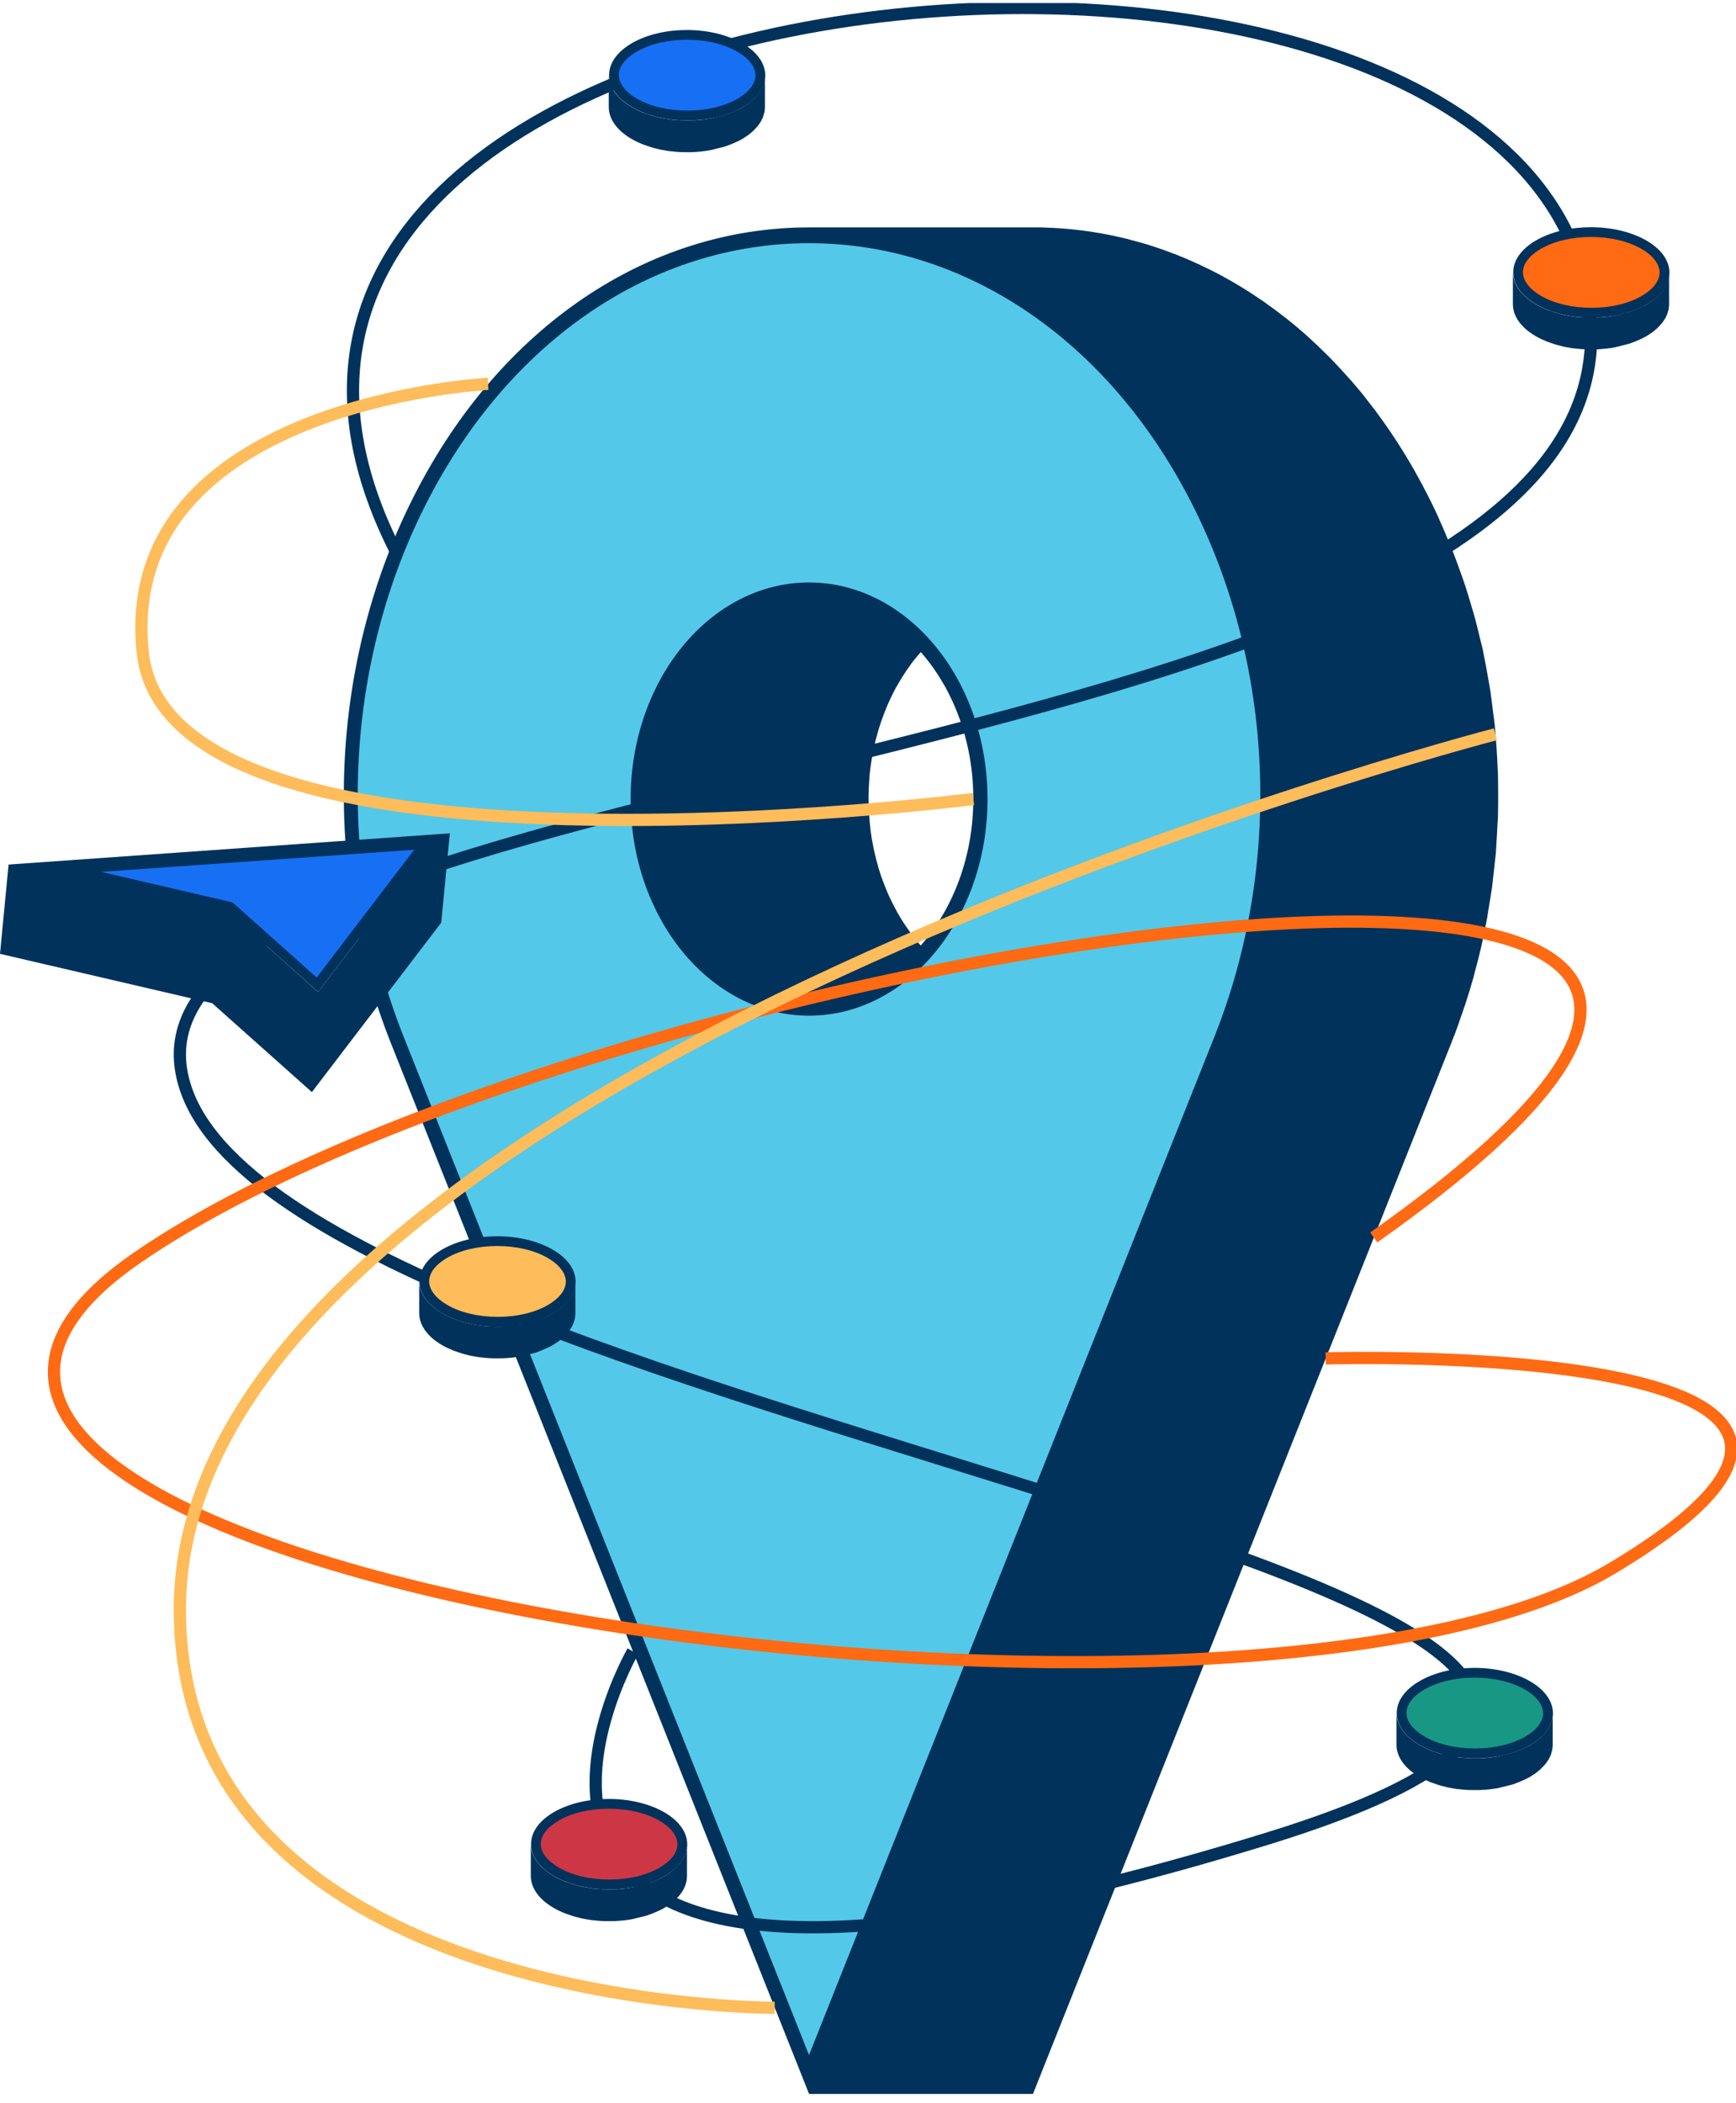 <svg xmlns="http://www.w3.org/2000/svg" width="142" height="172" viewBox="0 0 142 172" fill="none"><g clip-path="url(#clip0_422_15383)"><path d="M65.945 82.558C66.016 82.558 66.096 82.558 66.168 82.558H84.474C84.913 82.558 85.352 82.526 85.782 82.478C85.918 82.462 86.046 82.438 86.173 82.422C86.477 82.374 86.78 82.318 87.083 82.254C87.219 82.222 87.362 82.191 87.498 82.151C87.817 82.063 88.136 81.967 88.448 81.855C88.543 81.823 88.639 81.791 88.727 81.76C89.126 81.608 89.517 81.432 89.9 81.233C89.988 81.185 90.084 81.129 90.171 81.081C90.466 80.921 90.754 80.754 91.033 80.578C91.153 80.499 91.272 80.419 91.392 80.339C91.647 80.163 91.903 79.972 92.15 79.78C92.254 79.701 92.358 79.621 92.461 79.533C92.509 79.493 92.557 79.461 92.605 79.421C92.741 79.309 92.86 79.174 92.988 79.054C93.188 78.87 93.395 78.679 93.587 78.479C93.626 78.431 93.682 78.4 93.722 78.352C93.922 78.144 94.105 77.921 94.289 77.705C94.353 77.625 94.424 77.562 94.488 77.482C94.504 77.466 94.52 77.45 94.528 77.434C94.752 77.154 94.975 76.867 95.183 76.572C95.222 76.516 95.262 76.452 95.302 76.396C95.358 76.317 95.406 76.237 95.462 76.149C95.55 76.013 95.637 75.886 95.725 75.75C95.877 75.51 96.02 75.263 96.156 75.016C96.164 75 96.18 74.984 96.188 74.968L96.196 74.952C96.34 74.688 96.483 74.417 96.611 74.146C96.683 73.994 96.755 73.835 96.826 73.675C96.858 73.611 96.882 73.547 96.914 73.483C96.938 73.435 96.962 73.388 96.978 73.34C97.09 73.076 97.201 72.813 97.305 72.541C97.353 72.422 97.393 72.294 97.433 72.174C97.457 72.103 97.481 72.039 97.505 71.967C97.529 71.887 97.561 71.807 97.585 71.728C97.672 71.456 97.76 71.177 97.84 70.897C97.864 70.794 97.888 70.698 97.92 70.594C97.936 70.514 97.96 70.442 97.975 70.363C97.999 70.251 98.031 70.147 98.063 70.035C98.135 69.74 98.191 69.437 98.247 69.134C98.263 69.062 98.271 68.998 98.279 68.926C98.295 68.846 98.303 68.766 98.319 68.687C98.343 68.519 98.374 68.359 98.398 68.192C98.446 67.849 98.486 67.506 98.51 67.162C98.51 67.162 98.51 67.146 98.51 67.138C98.51 67.115 98.51 67.091 98.51 67.067C98.534 66.723 98.558 66.38 98.574 66.029C98.574 65.806 98.582 65.59 98.582 65.367C98.582 65.143 98.582 64.944 98.574 64.736C98.574 64.513 98.542 64.289 98.526 64.066C98.51 63.85 98.502 63.627 98.486 63.411C98.486 63.34 98.486 63.26 98.47 63.18C98.43 62.765 98.367 62.35 98.303 61.943C98.295 61.871 98.279 61.807 98.263 61.735C98.215 61.448 98.159 61.161 98.103 60.881C98.071 60.73 98.031 60.578 97.991 60.426C97.968 60.323 97.944 60.219 97.912 60.115C97.792 59.644 97.648 59.189 97.497 58.734C97.473 58.663 97.441 58.583 97.417 58.511C97.273 58.104 97.114 57.713 96.946 57.322C96.914 57.242 96.882 57.162 96.842 57.082C96.818 57.035 96.802 56.987 96.787 56.947C96.611 56.556 96.411 56.181 96.212 55.813C96.164 55.726 96.108 55.638 96.06 55.55C95.941 55.351 95.829 55.143 95.709 54.944C95.653 54.848 95.582 54.76 95.518 54.672C95.398 54.481 95.27 54.297 95.135 54.114C95.055 53.994 94.975 53.866 94.887 53.754C94.799 53.635 94.696 53.523 94.6 53.403C94.504 53.283 94.416 53.172 94.321 53.052C94.265 52.98 94.209 52.908 94.145 52.837C93.922 52.573 93.69 52.326 93.443 52.086C93.443 52.086 93.435 52.086 93.435 52.078C93.219 51.863 92.996 51.655 92.773 51.448C92.669 51.36 92.565 51.272 92.461 51.184C92.398 51.137 92.342 51.081 92.278 51.033C92.222 50.985 92.174 50.937 92.118 50.897C91.903 50.73 91.687 50.57 91.464 50.41C91.4 50.37 91.336 50.331 91.272 50.283C91.217 50.243 91.153 50.203 91.097 50.163C91.001 50.099 90.905 50.035 90.81 49.971C90.594 49.836 90.371 49.708 90.147 49.588C90.107 49.564 90.059 49.548 90.02 49.525C89.972 49.501 89.924 49.477 89.868 49.453C89.732 49.389 89.605 49.317 89.469 49.253C89.246 49.149 89.014 49.046 88.783 48.958C88.759 48.95 88.735 48.942 88.703 48.934C88.663 48.918 88.623 48.91 88.583 48.894C88.408 48.83 88.24 48.766 88.065 48.71C87.817 48.631 87.57 48.559 87.314 48.495C87.051 48.431 86.788 48.375 86.525 48.327C86.373 48.303 86.213 48.279 86.062 48.264C85.99 48.255 85.91 48.239 85.838 48.231C85.782 48.231 85.734 48.216 85.679 48.208C85.359 48.176 85.04 48.152 84.713 48.152C84.641 48.152 84.561 48.152 84.482 48.152H66.176C65.841 48.152 65.506 48.168 65.171 48.2C65.075 48.208 64.979 48.224 64.883 48.231C64.883 48.231 64.867 48.231 64.859 48.231C64.796 48.231 64.732 48.239 64.668 48.255C64.484 48.279 64.309 48.311 64.133 48.343C64.046 48.359 63.958 48.375 63.87 48.391C63.734 48.423 63.591 48.455 63.455 48.487C63.383 48.503 63.303 48.527 63.231 48.543C63.128 48.567 63.024 48.591 62.912 48.623C62.864 48.639 62.825 48.654 62.777 48.67C62.529 48.742 62.29 48.822 62.05 48.918C62.011 48.934 61.971 48.95 61.923 48.966C61.843 48.998 61.771 49.03 61.691 49.062C61.452 49.157 61.221 49.261 60.989 49.373C60.917 49.405 60.846 49.437 60.774 49.477C60.75 49.492 60.718 49.501 60.694 49.517C60.455 49.644 60.215 49.772 59.984 49.916C59.984 49.916 59.944 49.94 59.928 49.955C59.824 50.019 59.728 50.083 59.633 50.147C59.537 50.211 59.441 50.275 59.345 50.339C59.242 50.41 59.138 50.474 59.034 50.554C58.914 50.642 58.803 50.73 58.683 50.825C58.555 50.921 58.428 51.009 58.308 51.113C58.268 51.153 58.22 51.193 58.18 51.224C58.141 51.256 58.1 51.28 58.069 51.312C58.013 51.36 57.973 51.408 57.917 51.456C57.718 51.631 57.526 51.807 57.343 51.991C57.255 52.07 57.175 52.158 57.095 52.246C57.055 52.294 56.999 52.326 56.959 52.374C56.935 52.398 56.912 52.429 56.88 52.461C56.704 52.653 56.536 52.852 56.369 53.052C56.313 53.116 56.249 53.18 56.193 53.252C56.177 53.267 56.161 53.283 56.154 53.3C56.145 53.315 56.13 53.331 56.122 53.339C56.01 53.475 55.906 53.619 55.802 53.762C55.699 53.898 55.595 54.026 55.499 54.161C55.491 54.177 55.475 54.193 55.467 54.209C55.435 54.257 55.403 54.313 55.364 54.361C55.316 54.433 55.268 54.505 55.22 54.584C55.132 54.72 55.044 54.848 54.956 54.983C54.933 55.023 54.917 55.055 54.893 55.095C54.829 55.199 54.773 55.303 54.709 55.398C54.645 55.502 54.581 55.606 54.526 55.718C54.518 55.734 54.502 55.75 54.494 55.766C54.494 55.766 54.494 55.782 54.486 55.782C54.446 55.853 54.414 55.925 54.374 55.997C54.318 56.101 54.262 56.212 54.206 56.316C54.158 56.404 54.111 56.492 54.071 56.58C54.007 56.707 53.951 56.843 53.887 56.979C53.855 57.042 53.823 57.098 53.8 57.162C53.783 57.194 53.776 57.226 53.76 57.25C53.744 57.29 53.72 57.33 53.704 57.378C53.592 57.641 53.48 57.904 53.377 58.176C53.377 58.184 53.377 58.192 53.368 58.208C53.353 58.248 53.345 58.288 53.329 58.328C53.305 58.399 53.273 58.479 53.249 58.551C53.225 58.623 53.201 58.687 53.177 58.758C53.153 58.838 53.121 58.918 53.097 58.99C53.073 59.062 53.057 59.133 53.033 59.197C53.002 59.301 52.97 59.397 52.946 59.501C52.914 59.604 52.882 59.716 52.85 59.82C52.826 59.924 52.802 60.027 52.77 60.123C52.754 60.195 52.73 60.259 52.714 60.331C52.698 60.403 52.674 60.482 52.658 60.554C52.65 60.594 52.634 60.642 52.626 60.682C52.555 60.977 52.499 61.28 52.443 61.584C52.443 61.592 52.443 61.608 52.443 61.624C52.435 61.679 52.427 61.735 52.419 61.791C52.403 61.871 52.395 61.951 52.379 62.031C52.355 62.198 52.323 62.358 52.299 62.525C52.291 62.589 52.283 62.653 52.275 62.709C52.259 62.845 52.243 62.988 52.227 63.124C52.212 63.268 52.196 63.411 52.18 63.555C52.18 63.555 52.18 63.571 52.18 63.579C52.18 63.603 52.18 63.627 52.18 63.659C52.18 63.723 52.18 63.786 52.172 63.85C52.156 64.018 52.148 64.194 52.14 64.361C52.14 64.473 52.124 64.576 52.124 64.688C52.124 64.912 52.116 65.127 52.116 65.351C52.116 65.558 52.116 65.774 52.124 65.981C52.124 66.117 52.148 66.252 52.148 66.388C52.156 66.588 52.164 66.787 52.18 66.987C52.188 67.091 52.196 67.194 52.212 67.306C52.212 67.378 52.212 67.458 52.227 67.529C52.243 67.689 52.267 67.849 52.291 68.008C52.307 68.16 52.331 68.312 52.347 68.463C52.363 68.567 52.379 68.671 52.395 68.766C52.403 68.838 52.419 68.902 52.435 68.974C52.467 69.134 52.499 69.301 52.531 69.461C52.547 69.557 52.563 69.66 52.587 69.756C52.587 69.78 52.594 69.804 52.602 69.828C52.634 69.98 52.674 70.131 52.714 70.283C52.738 70.387 52.762 70.49 52.794 70.602C52.826 70.73 52.858 70.858 52.898 70.985C52.93 71.089 52.962 71.193 52.993 71.296C53.065 71.528 53.129 71.751 53.209 71.975C53.233 72.047 53.265 72.118 53.289 72.198C53.329 72.318 53.377 72.438 53.416 72.558C53.52 72.837 53.64 73.116 53.76 73.388C53.791 73.459 53.815 73.523 53.847 73.595C53.863 73.627 53.879 73.667 53.895 73.699C53.903 73.723 53.911 73.747 53.927 73.763C54.095 74.122 54.27 74.473 54.462 74.824C54.478 74.856 54.494 74.888 54.51 74.92C54.557 75.008 54.605 75.079 54.653 75.167C54.773 75.375 54.885 75.574 55.004 75.774C55.028 75.806 55.052 75.838 55.068 75.87C55.092 75.909 55.116 75.949 55.14 75.989C55.188 76.061 55.236 76.133 55.284 76.197C55.332 76.269 55.379 76.332 55.427 76.404C55.539 76.564 55.643 76.724 55.763 76.875C55.786 76.899 55.802 76.931 55.818 76.963C55.858 77.011 55.898 77.059 55.938 77.115C56.034 77.242 56.13 77.37 56.225 77.49C56.257 77.53 56.289 77.562 56.321 77.602C56.361 77.641 56.393 77.689 56.433 77.729C56.473 77.777 56.513 77.833 56.553 77.881C56.576 77.913 56.608 77.937 56.632 77.969C56.784 78.144 56.944 78.312 57.103 78.479C57.151 78.527 57.199 78.583 57.247 78.639C57.255 78.647 57.271 78.655 57.279 78.671C57.454 78.847 57.63 79.006 57.805 79.174C57.845 79.206 57.877 79.246 57.917 79.278C57.917 79.278 57.917 79.278 57.925 79.278C58.021 79.365 58.124 79.445 58.228 79.533C58.284 79.581 58.348 79.637 58.404 79.684C58.46 79.732 58.516 79.78 58.571 79.82C58.627 79.86 58.683 79.9 58.731 79.94C58.891 80.06 59.05 80.187 59.218 80.299C59.218 80.299 59.226 80.299 59.234 80.307C59.289 80.347 59.353 80.379 59.409 80.419C59.465 80.459 59.521 80.491 59.585 80.531C59.681 80.594 59.784 80.666 59.88 80.722C59.888 80.722 59.904 80.738 59.912 80.746C59.992 80.794 60.072 80.834 60.151 80.882C60.279 80.954 60.407 81.033 60.534 81.105C60.558 81.113 60.582 81.129 60.598 81.137C60.63 81.153 60.662 81.169 60.694 81.185C60.718 81.201 60.742 81.209 60.774 81.225C60.806 81.241 60.846 81.257 60.886 81.281C60.997 81.337 61.101 81.392 61.213 81.448C61.245 81.464 61.276 81.48 61.316 81.488C61.42 81.536 61.516 81.576 61.62 81.616C61.715 81.656 61.811 81.704 61.907 81.736C61.931 81.744 61.955 81.752 61.979 81.76C62.011 81.767 62.035 81.784 62.066 81.791C62.162 81.831 62.266 81.863 62.37 81.895C62.45 81.927 62.537 81.959 62.617 81.983C62.673 81.999 62.729 82.015 62.785 82.031C62.904 82.071 63.024 82.103 63.144 82.135C63.216 82.151 63.287 82.175 63.359 82.198C63.423 82.215 63.479 82.222 63.543 82.238C63.67 82.27 63.806 82.294 63.934 82.318C64.006 82.334 64.077 82.35 64.149 82.366C64.213 82.374 64.269 82.382 64.333 82.39C64.445 82.406 64.564 82.43 64.676 82.438C64.732 82.438 64.78 82.454 64.835 82.454C64.891 82.454 64.947 82.47 64.995 82.478C65.043 82.478 65.099 82.478 65.147 82.486C65.338 82.502 65.53 82.51 65.721 82.518C65.801 82.518 65.881 82.534 65.961 82.534L65.945 82.558ZM75.329 77.338C75.249 77.25 75.169 77.171 75.097 77.083C75.01 76.971 74.914 76.859 74.826 76.748C74.651 76.532 74.483 76.301 74.323 76.069C74.196 75.894 74.076 75.718 73.956 75.534C73.781 75.263 73.605 74.984 73.446 74.696C73.398 74.609 73.342 74.529 73.302 74.441C73.087 74.05 72.887 73.643 72.695 73.228C72.664 73.156 72.632 73.076 72.6 73.004C72.44 72.637 72.289 72.254 72.153 71.871C72.129 71.799 72.097 71.728 72.073 71.656C71.93 71.225 71.794 70.786 71.682 70.339C71.658 70.243 71.634 70.139 71.61 70.035C71.507 69.629 71.419 69.213 71.347 68.79C71.339 68.727 71.323 68.663 71.307 68.591C71.235 68.136 71.179 67.665 71.132 67.194C71.116 66.987 71.1 66.779 71.092 66.572C71.068 66.165 71.044 65.75 71.044 65.335C71.044 64.784 71.068 64.249 71.108 63.715C71.108 63.691 71.108 63.667 71.108 63.643C71.147 63.14 71.211 62.653 71.291 62.166C71.307 62.087 71.315 62.015 71.331 61.935C71.411 61.472 71.507 61.017 71.618 60.562C71.634 60.49 71.658 60.419 71.674 60.347C71.794 59.9 71.921 59.461 72.065 59.038C72.089 58.974 72.113 58.902 72.137 58.838C72.289 58.407 72.456 57.992 72.632 57.577C72.656 57.521 72.688 57.458 72.712 57.402C72.903 56.979 73.103 56.564 73.326 56.165C73.334 56.149 73.342 56.133 73.358 56.117C73.565 55.742 73.789 55.383 74.02 55.031C74.068 54.952 74.124 54.88 74.172 54.8C74.419 54.441 74.674 54.09 74.946 53.762C75.01 53.691 75.073 53.619 75.129 53.547C75.193 53.475 75.257 53.403 75.321 53.331C77.954 56.332 79.614 60.594 79.614 65.327C79.614 70.059 77.954 74.321 75.321 77.322L75.329 77.338Z" fill="#00325C"></path><path d="M122.545 65.327C122.545 64.688 122.545 64.042 122.529 63.403C122.529 63.228 122.513 63.044 122.505 62.869C122.497 62.629 122.481 62.39 122.473 62.15C122.441 61.448 122.386 60.754 122.33 60.059C122.314 59.876 122.306 59.7 122.282 59.517C122.282 59.445 122.274 59.373 122.266 59.301C122.234 58.966 122.178 58.639 122.138 58.312C122.066 57.713 121.995 57.114 121.907 56.516C121.843 56.101 121.763 55.686 121.691 55.271C121.588 54.704 121.492 54.138 121.372 53.571C121.348 53.451 121.332 53.339 121.308 53.22C121.237 52.885 121.141 52.549 121.061 52.214C120.941 51.727 120.83 51.24 120.702 50.754C120.582 50.299 120.447 49.852 120.311 49.405C120.167 48.926 120.032 48.447 119.872 47.968C119.728 47.521 119.569 47.082 119.409 46.643C119.242 46.172 119.074 45.702 118.89 45.239C118.723 44.8 118.539 44.369 118.356 43.938C118.164 43.475 117.973 43.02 117.765 42.565C117.701 42.421 117.646 42.278 117.582 42.142C117.31 41.551 117.023 40.969 116.728 40.394C116.441 39.836 116.145 39.285 115.842 38.742C115.762 38.606 115.683 38.463 115.611 38.327C115.324 37.832 115.036 37.338 114.733 36.859C114.709 36.827 114.693 36.795 114.677 36.763C114.677 36.755 114.669 36.747 114.661 36.739C114.35 36.244 114.031 35.765 113.712 35.286C113.624 35.159 113.536 35.031 113.448 34.903C113.185 34.528 112.922 34.153 112.65 33.794C112.594 33.722 112.547 33.642 112.491 33.571C112.459 33.531 112.435 33.499 112.403 33.459C112.164 33.148 111.924 32.836 111.685 32.533C111.621 32.453 111.557 32.373 111.501 32.294C111.19 31.91 110.879 31.543 110.56 31.176C110.544 31.16 110.536 31.144 110.52 31.128C110.496 31.104 110.472 31.081 110.448 31.056C109.889 30.418 109.315 29.796 108.724 29.197C108.708 29.181 108.692 29.165 108.684 29.149C108.652 29.117 108.613 29.085 108.581 29.053C108.038 28.511 107.479 27.984 106.921 27.473C106.921 27.473 106.913 27.465 106.905 27.457C106.889 27.441 106.865 27.425 106.849 27.409C106.33 26.946 105.804 26.507 105.269 26.084C105.229 26.052 105.189 26.021 105.149 25.989C105.133 25.973 105.109 25.965 105.093 25.949C104.591 25.55 104.08 25.175 103.561 24.808C103.505 24.767 103.458 24.728 103.402 24.688C103.354 24.656 103.306 24.624 103.258 24.592C102.755 24.249 102.253 23.914 101.734 23.594C101.702 23.578 101.678 23.554 101.646 23.538C101.59 23.507 101.526 23.475 101.471 23.435C100.984 23.139 100.497 22.86 100.002 22.589C99.962 22.565 99.922 22.541 99.875 22.517C99.859 22.509 99.843 22.501 99.827 22.493C99.3 22.214 98.773 21.95 98.239 21.703C98.183 21.679 98.127 21.647 98.063 21.615C98.007 21.591 97.951 21.567 97.896 21.543C97.361 21.296 96.818 21.064 96.276 20.849C96.252 20.841 96.228 20.825 96.204 20.817C96.148 20.793 96.092 20.777 96.044 20.761C95.51 20.554 94.967 20.362 94.416 20.178C94.369 20.163 94.321 20.147 94.273 20.131C94.257 20.131 94.233 20.123 94.217 20.115C93.626 19.923 93.028 19.756 92.43 19.604C92.366 19.588 92.31 19.564 92.246 19.548C92.198 19.54 92.15 19.532 92.102 19.516C91.48 19.364 90.858 19.229 90.227 19.117C90.179 19.109 90.131 19.093 90.084 19.085C90.028 19.077 89.972 19.069 89.916 19.061C89.23 18.941 88.543 18.846 87.857 18.774C87.817 18.774 87.777 18.758 87.73 18.758C87.61 18.742 87.49 18.742 87.37 18.726C87.139 18.702 86.907 18.686 86.676 18.67C86.485 18.654 86.293 18.646 86.102 18.638C85.87 18.63 85.639 18.614 85.407 18.606C85.312 18.606 85.216 18.598 85.128 18.598C84.913 18.598 84.705 18.598 84.49 18.598H66.184C52.993 18.598 40.936 26.747 33.946 40.402C26.948 54.058 26.213 70.858 31.983 85.335L66.184 171.258H84.49L118.699 85.335C118.819 85.032 118.938 84.721 119.058 84.417C119.218 84.002 119.353 83.579 119.497 83.164C119.585 82.909 119.68 82.661 119.76 82.406C119.784 82.326 119.816 82.246 119.848 82.167C120.095 81.408 120.327 80.642 120.542 79.876C120.542 79.86 120.542 79.852 120.55 79.836C120.574 79.74 120.598 79.645 120.622 79.549C120.806 78.878 120.981 78.2 121.141 77.522C121.165 77.426 121.181 77.322 121.205 77.226C121.276 76.915 121.332 76.604 121.396 76.293C121.476 75.894 121.572 75.487 121.643 75.088C121.675 74.912 121.699 74.736 121.723 74.569C121.787 74.194 121.843 73.819 121.907 73.443C121.955 73.14 122.011 72.837 122.05 72.534C122.082 72.31 122.098 72.087 122.122 71.863C122.178 71.432 122.218 71.009 122.266 70.578C122.29 70.323 122.33 70.067 122.354 69.812C122.378 69.581 122.378 69.349 122.394 69.11C122.433 68.599 122.457 68.08 122.481 67.569C122.489 67.322 122.521 67.067 122.529 66.819C122.537 66.452 122.545 66.085 122.545 65.718C122.545 65.598 122.545 65.47 122.545 65.351V65.327ZM49.977 82.55C49.889 82.302 49.818 82.055 49.738 81.808C49.546 81.209 49.355 80.61 49.187 80.004C49.115 79.748 49.035 79.493 48.972 79.23C48.772 78.495 48.589 77.761 48.421 77.019C48.397 76.915 48.373 76.819 48.349 76.716C48.293 76.46 48.254 76.197 48.198 75.933C48.054 75.223 47.91 74.505 47.791 73.787C47.735 73.419 47.687 73.052 47.639 72.685C47.551 72.079 47.464 71.464 47.4 70.85C47.312 70.035 47.24 69.213 47.192 68.399C47.184 68.24 47.176 68.08 47.168 67.913C47.128 67.17 47.104 66.436 47.096 65.694C47.096 65.542 47.096 65.399 47.096 65.247C47.096 64.465 47.112 63.691 47.136 62.908C47.152 62.382 47.192 61.855 47.232 61.32C47.264 60.881 47.288 60.434 47.328 59.995C47.368 59.596 47.416 59.205 47.464 58.806C47.519 58.28 47.583 57.753 47.655 57.234C47.703 56.883 47.767 56.524 47.823 56.173C47.91 55.63 48.006 55.087 48.11 54.553C48.174 54.217 48.245 53.874 48.317 53.539C48.437 52.996 48.557 52.453 48.692 51.911C48.772 51.592 48.852 51.28 48.932 50.961C49.091 50.378 49.259 49.796 49.434 49.221C49.514 48.966 49.586 48.702 49.666 48.447C49.929 47.617 50.217 46.795 50.52 45.989C50.544 45.925 50.568 45.869 50.592 45.813C50.879 45.063 51.182 44.321 51.509 43.579C51.629 43.307 51.757 43.044 51.876 42.773C52.18 42.11 52.483 41.448 52.818 40.801C53.033 40.378 53.257 39.955 53.488 39.54C53.496 39.516 53.512 39.5 53.52 39.484C53.895 38.806 54.286 38.144 54.685 37.497C54.725 37.433 54.765 37.361 54.805 37.298C55.228 36.619 55.667 35.957 56.122 35.31C56.169 35.239 56.217 35.167 56.273 35.095C56.8 34.353 57.334 33.634 57.893 32.948C57.917 32.916 57.949 32.884 57.973 32.844C58.284 32.461 58.603 32.086 58.922 31.711C59.01 31.615 59.098 31.519 59.186 31.424C59.425 31.152 59.665 30.889 59.912 30.626C60.008 30.522 60.111 30.418 60.207 30.314C60.59 29.915 60.973 29.524 61.364 29.149C61.404 29.109 61.444 29.069 61.484 29.029C61.907 28.622 62.338 28.239 62.769 27.856C62.888 27.752 63 27.657 63.12 27.553C63.359 27.345 63.599 27.146 63.846 26.954C63.974 26.851 64.093 26.747 64.221 26.651C64.516 26.42 64.811 26.196 65.107 25.973C65.179 25.917 65.258 25.861 65.33 25.805C65.705 25.534 66.08 25.27 66.463 25.007C66.567 24.935 66.671 24.871 66.775 24.808C67.054 24.624 67.341 24.44 67.628 24.265C67.764 24.177 67.908 24.097 68.043 24.017C68.307 23.866 68.562 23.706 68.825 23.562C68.969 23.483 69.113 23.403 69.256 23.323C69.536 23.171 69.815 23.028 70.102 22.884C70.23 22.82 70.35 22.756 70.477 22.692C70.884 22.493 71.291 22.301 71.706 22.118C71.738 22.102 71.77 22.094 71.802 22.078C72.185 21.91 72.568 21.751 72.951 21.599C73.087 21.543 73.222 21.495 73.358 21.448C73.645 21.336 73.932 21.232 74.22 21.136C74.371 21.08 74.531 21.032 74.683 20.985C74.898 20.913 75.121 20.849 75.345 20.777C75.417 20.801 75.496 20.817 75.568 20.841C75.824 20.921 76.079 21.009 76.334 21.096C76.685 21.216 77.037 21.336 77.388 21.471C77.651 21.575 77.914 21.679 78.178 21.783C78.505 21.918 78.832 22.054 79.159 22.206C79.422 22.325 79.686 22.445 79.941 22.573C80.3 22.748 80.659 22.924 81.01 23.108C81.162 23.187 81.322 23.267 81.473 23.355C81.944 23.61 82.415 23.882 82.878 24.161C82.958 24.209 83.045 24.257 83.125 24.313C83.612 24.616 84.099 24.935 84.577 25.262C84.721 25.366 84.873 25.47 85.016 25.574C85.423 25.861 85.83 26.164 86.221 26.468C86.341 26.555 86.453 26.643 86.572 26.739C86.572 26.739 86.588 26.747 86.588 26.755C87.099 27.162 87.602 27.585 88.097 28.016C88.2 28.104 88.296 28.199 88.4 28.295C88.855 28.71 89.309 29.133 89.748 29.572C89.844 29.668 89.948 29.764 90.044 29.859C90.578 30.402 91.105 30.969 91.616 31.551C91.775 31.727 91.927 31.91 92.078 32.086C92.238 32.27 92.39 32.453 92.541 32.645C92.725 32.868 92.9 33.092 93.084 33.323C93.236 33.515 93.387 33.706 93.531 33.898C93.682 34.089 93.826 34.289 93.97 34.488C94.185 34.784 94.393 35.071 94.608 35.374C94.744 35.574 94.887 35.773 95.023 35.981C95.222 36.284 95.422 36.587 95.621 36.899C95.749 37.098 95.877 37.306 96.004 37.505C96.228 37.872 96.451 38.239 96.667 38.614C96.739 38.742 96.818 38.862 96.89 38.99C96.93 39.061 96.97 39.133 97.01 39.205C97.305 39.732 97.592 40.267 97.872 40.809C97.872 40.809 97.872 40.809 97.872 40.817C98.231 41.52 98.566 42.23 98.885 42.948C99.085 43.395 99.276 43.85 99.468 44.297C99.643 44.72 99.827 45.143 99.994 45.574C100.17 46.029 100.337 46.492 100.497 46.955C100.641 47.346 100.776 47.737 100.904 48.136C100.944 48.248 100.976 48.359 101.016 48.471C101.143 48.87 101.263 49.269 101.383 49.668C101.487 50.027 101.598 50.386 101.694 50.746C101.734 50.881 101.766 51.025 101.806 51.161C101.917 51.584 102.013 52.007 102.117 52.422C102.213 52.829 102.308 53.228 102.396 53.635C102.404 53.683 102.42 53.73 102.428 53.778C102.54 54.321 102.644 54.872 102.739 55.422C102.811 55.829 102.891 56.228 102.955 56.636C103.043 57.226 103.114 57.817 103.186 58.407C103.226 58.751 103.274 59.086 103.314 59.429C103.346 59.748 103.37 60.067 103.394 60.387C103.442 60.953 103.482 61.52 103.513 62.094C103.529 62.43 103.545 62.773 103.553 63.108C103.569 63.675 103.585 64.233 103.585 64.8C103.585 65.127 103.585 65.454 103.585 65.782C103.577 66.348 103.553 66.915 103.529 67.482C103.505 67.984 103.474 68.495 103.442 68.998C103.41 69.477 103.362 69.956 103.314 70.435C103.274 70.858 103.226 71.281 103.17 71.704C103.106 72.222 103.035 72.741 102.955 73.26C102.907 73.571 102.859 73.89 102.803 74.202C102.779 74.329 102.755 74.465 102.731 74.593C102.644 75.088 102.548 75.574 102.444 76.069C102.412 76.229 102.38 76.396 102.34 76.556C102.285 76.811 102.229 77.067 102.165 77.322C102.013 77.969 101.862 78.615 101.686 79.261C101.662 79.365 101.638 79.461 101.606 79.565C101.096 81.392 100.497 83.196 99.787 84.968L75.321 146.413L50.855 84.968C50.536 84.162 50.24 83.348 49.961 82.534L49.977 82.55Z" fill="#00325C"></path><path d="M97.864 40.817C104.742 54.233 105.469 70.746 99.795 84.984L66.176 169.422L32.557 84.984C26.884 70.746 27.61 54.233 34.489 40.817C41.367 27.401 53.217 19.388 66.176 19.388C79.135 19.388 90.993 27.401 97.864 40.817ZM66.176 82.566C73.956 82.566 80.276 74.84 80.276 65.351C80.276 55.861 73.948 48.136 66.176 48.136C58.404 48.136 52.084 55.853 52.084 65.351C52.084 74.848 58.412 82.566 66.176 82.566Z" fill="#54C8E8" stroke="#00325C" stroke-miterlimit="10"></path><path d="M51.765 135.056C51.765 135.056 29.868 173.086 103.585 150.396C169.243 130.18 25.479 117.315 15.281 89.278C5.083 61.233 135.704 64.672 129.974 24.895C124.245 -14.882 7.054 -4.06 32.478 45.279" stroke="#00325C" stroke-miterlimit="10"></path><path d="M62.585 6.172C62.585 6.236 62.577 6.3 62.569 6.355C62.569 6.419 62.561 6.491 62.545 6.555C62.537 6.611 62.521 6.667 62.505 6.715C62.489 6.778 62.473 6.842 62.449 6.906C62.434 6.962 62.41 7.01 62.386 7.066C62.354 7.13 62.33 7.201 62.29 7.265C62.266 7.313 62.234 7.361 62.202 7.409C62.154 7.481 62.106 7.561 62.05 7.632C62.019 7.672 61.987 7.72 61.947 7.76C61.867 7.856 61.771 7.96 61.675 8.055C61.644 8.087 61.612 8.127 61.572 8.159C61.508 8.215 61.444 8.271 61.372 8.319C61.316 8.367 61.261 8.415 61.197 8.462C61.125 8.518 61.045 8.566 60.965 8.614C60.885 8.67 60.806 8.718 60.726 8.774C60.447 8.933 60.143 9.069 59.832 9.197C59.752 9.229 59.664 9.26 59.585 9.292C59.393 9.364 59.186 9.42 58.986 9.476C58.779 9.532 58.563 9.588 58.348 9.636C58.093 9.691 57.837 9.739 57.574 9.771C57.51 9.771 57.446 9.787 57.382 9.795C57.031 9.835 56.664 9.851 56.305 9.851C56.249 9.851 56.193 9.851 56.137 9.851C55.778 9.851 55.427 9.827 55.076 9.795C55.02 9.795 54.972 9.787 54.916 9.779C54.565 9.739 54.222 9.675 53.887 9.604C53.823 9.588 53.767 9.572 53.704 9.556C53.4 9.484 53.105 9.388 52.818 9.284C52.77 9.268 52.714 9.253 52.658 9.229C52.315 9.093 51.988 8.941 51.685 8.766C50.743 8.223 50.153 7.545 49.913 6.842C49.833 6.611 49.794 6.371 49.794 6.132V8.734C49.786 9.683 50.416 10.641 51.669 11.367C51.956 11.535 52.267 11.679 52.587 11.806C52.602 11.806 52.618 11.814 52.634 11.822C52.682 11.838 52.738 11.854 52.794 11.878C52.977 11.942 53.169 12.014 53.361 12.07C53.464 12.102 53.576 12.126 53.68 12.15C53.743 12.166 53.799 12.181 53.863 12.197C53.919 12.213 53.975 12.229 54.031 12.237C54.238 12.277 54.454 12.317 54.661 12.349C54.733 12.357 54.813 12.365 54.893 12.373C54.949 12.373 54.996 12.389 55.052 12.389C55.132 12.397 55.204 12.405 55.284 12.413C55.491 12.429 55.699 12.445 55.914 12.445C55.978 12.445 56.05 12.445 56.114 12.445C56.169 12.445 56.225 12.445 56.281 12.445C56.377 12.445 56.473 12.445 56.568 12.445C56.808 12.437 57.039 12.421 57.279 12.397C57.303 12.397 57.334 12.389 57.358 12.389C57.422 12.389 57.486 12.373 57.55 12.365C57.733 12.341 57.917 12.325 58.093 12.285C58.172 12.269 58.244 12.245 58.324 12.229C58.539 12.181 58.755 12.126 58.962 12.07C59.074 12.038 59.194 12.022 59.305 11.982C59.393 11.95 59.481 11.918 59.569 11.886C59.648 11.854 59.736 11.822 59.816 11.79C60.127 11.663 60.431 11.527 60.71 11.367C60.734 11.351 60.766 11.335 60.79 11.32C60.846 11.288 60.901 11.248 60.957 11.208C61.037 11.16 61.117 11.104 61.189 11.056C61.252 11.008 61.308 10.96 61.364 10.913C61.428 10.857 61.5 10.809 61.556 10.753C61.572 10.745 61.58 10.729 61.596 10.721C61.62 10.697 61.636 10.673 61.659 10.649C61.755 10.553 61.851 10.458 61.931 10.362C61.947 10.338 61.971 10.322 61.987 10.298C62.003 10.274 62.011 10.258 62.035 10.234C62.09 10.162 62.138 10.082 62.186 10.011C62.202 9.979 62.234 9.947 62.25 9.915C62.258 9.899 62.266 9.883 62.274 9.867C62.306 9.803 62.338 9.731 62.37 9.668C62.386 9.628 62.41 9.588 62.425 9.548C62.425 9.532 62.425 9.524 62.434 9.508C62.457 9.444 62.473 9.38 62.489 9.316C62.497 9.276 62.521 9.229 62.529 9.189C62.529 9.181 62.529 9.165 62.529 9.157C62.545 9.093 62.545 9.021 62.553 8.957C62.553 8.909 62.569 8.869 62.569 8.822C62.569 8.806 62.569 8.782 62.569 8.766V6.164L62.585 6.172Z" fill="#00325C"></path><path d="M56.225 9.452C54.589 9.452 53.057 9.085 51.9 8.423C50.815 7.792 50.216 6.986 50.216 6.14C50.216 5.302 50.807 4.504 51.876 3.881C53.017 3.219 54.549 2.852 56.185 2.852C57.821 2.852 59.353 3.219 60.51 3.881C61.596 4.512 62.194 5.318 62.194 6.164C62.194 7.002 61.603 7.8 60.534 8.423C59.393 9.085 57.861 9.452 56.225 9.452Z" fill="#176FF4"></path><path d="M56.185 3.251C57.749 3.251 59.218 3.594 60.311 4.225C61.252 4.767 61.795 5.478 61.795 6.156C61.795 6.842 61.276 7.521 60.335 8.071C59.249 8.702 57.797 9.045 56.225 9.045C54.653 9.045 53.193 8.702 52.099 8.071C51.158 7.529 50.615 6.818 50.615 6.14C50.615 5.454 51.134 4.775 52.076 4.225C53.161 3.594 54.613 3.251 56.185 3.251ZM56.185 2.453C54.549 2.453 52.921 2.812 51.677 3.538C49.195 4.983 49.203 7.321 51.709 8.766C52.961 9.492 54.597 9.851 56.233 9.851C57.869 9.851 59.497 9.492 60.742 8.766C63.223 7.321 63.215 4.983 60.71 3.538C59.457 2.82 57.821 2.453 56.185 2.453Z" fill="#00325C"></path><path d="M127.022 140.124C127.022 140.188 127.014 140.252 127.006 140.308C127.006 140.372 126.998 140.443 126.982 140.507C126.974 140.563 126.958 140.619 126.942 140.667C126.926 140.731 126.91 140.795 126.886 140.858C126.87 140.914 126.847 140.962 126.823 141.018C126.791 141.082 126.767 141.154 126.727 141.218C126.703 141.266 126.671 141.313 126.639 141.361C126.591 141.433 126.543 141.513 126.487 141.585C126.456 141.625 126.424 141.673 126.384 141.712C126.304 141.808 126.208 141.912 126.112 142.008C126.081 142.04 126.049 142.08 126.009 142.112C125.945 142.167 125.881 142.223 125.809 142.271C125.753 142.319 125.697 142.367 125.634 142.415C125.562 142.471 125.482 142.519 125.402 142.566C125.322 142.622 125.243 142.67 125.163 142.726C124.884 142.886 124.58 143.021 124.269 143.149C124.189 143.181 124.102 143.213 124.022 143.245C123.83 143.317 123.623 143.372 123.423 143.428C123.216 143.484 123 143.54 122.785 143.588C122.53 143.644 122.274 143.692 122.011 143.724C121.947 143.724 121.883 143.74 121.819 143.748C121.468 143.788 121.101 143.803 120.742 143.803C120.686 143.803 120.63 143.803 120.574 143.803C120.215 143.803 119.864 143.78 119.513 143.748C119.457 143.748 119.409 143.74 119.354 143.732C119.002 143.692 118.659 143.628 118.324 143.556C118.26 143.54 118.204 143.524 118.141 143.508C117.837 143.436 117.542 143.341 117.255 143.237C117.207 143.221 117.151 143.205 117.095 143.181C116.752 143.045 116.425 142.894 116.122 142.718C115.18 142.175 114.59 141.497 114.35 140.795C114.27 140.563 114.231 140.324 114.231 140.084V142.686C114.223 143.636 114.853 144.594 116.106 145.32C116.393 145.487 116.704 145.631 117.023 145.759C117.039 145.759 117.055 145.767 117.071 145.775C117.119 145.791 117.175 145.807 117.231 145.831C117.414 145.894 117.606 145.966 117.798 146.022C117.901 146.054 118.013 146.078 118.117 146.102C118.181 146.118 118.236 146.134 118.3 146.15C118.356 146.166 118.412 146.182 118.468 146.19C118.675 146.23 118.891 146.27 119.098 146.302C119.17 146.309 119.25 146.317 119.33 146.325C119.385 146.325 119.433 146.341 119.489 146.341C119.569 146.349 119.641 146.357 119.721 146.365C119.928 146.381 120.136 146.397 120.351 146.397C120.415 146.397 120.487 146.397 120.551 146.397C120.606 146.397 120.662 146.397 120.718 146.397C120.814 146.397 120.91 146.397 121.005 146.397C121.245 146.389 121.476 146.373 121.716 146.349C121.74 146.349 121.771 146.341 121.795 146.341C121.859 146.341 121.923 146.325 121.987 146.317C122.17 146.294 122.354 146.278 122.53 146.238C122.609 146.222 122.681 146.198 122.761 146.182C122.976 146.134 123.192 146.078 123.399 146.022C123.511 145.99 123.631 145.974 123.742 145.934C123.83 145.902 123.918 145.871 124.006 145.839C124.086 145.807 124.173 145.775 124.253 145.743C124.564 145.615 124.868 145.479 125.147 145.32C125.171 145.304 125.203 145.288 125.227 145.272C125.283 145.24 125.338 145.2 125.394 145.16C125.474 145.112 125.554 145.056 125.626 145.009C125.689 144.961 125.745 144.913 125.801 144.865C125.865 144.809 125.937 144.761 125.993 144.705C126.009 144.697 126.017 144.681 126.033 144.673C126.057 144.649 126.073 144.626 126.096 144.602C126.192 144.506 126.288 144.41 126.368 144.314C126.384 144.29 126.408 144.274 126.424 144.25C126.44 144.226 126.448 144.211 126.472 144.187C126.527 144.115 126.575 144.035 126.623 143.963C126.639 143.931 126.671 143.899 126.687 143.867C126.695 143.851 126.703 143.835 126.711 143.819C126.743 143.756 126.775 143.684 126.807 143.62C126.823 143.58 126.847 143.54 126.863 143.5C126.863 143.484 126.863 143.476 126.871 143.46C126.894 143.396 126.91 143.333 126.926 143.269C126.934 143.229 126.958 143.181 126.966 143.141C126.966 143.133 126.966 143.117 126.966 143.109C126.982 143.045 126.982 142.973 126.99 142.91C126.99 142.862 127.006 142.822 127.006 142.774C127.006 142.758 127.006 142.734 127.006 142.718V140.116L127.022 140.124Z" fill="#00325C"></path><path d="M120.654 143.404C119.018 143.404 117.486 143.037 116.329 142.375C115.244 141.744 114.646 140.938 114.646 140.092C114.646 139.254 115.236 138.456 116.305 137.834C117.446 137.171 118.979 136.804 120.614 136.804C122.25 136.804 123.782 137.171 124.939 137.834C126.025 138.464 126.623 139.27 126.623 140.116C126.623 140.954 126.033 141.752 124.963 142.375C123.822 143.037 122.29 143.404 120.654 143.404Z" fill="#189785"></path><path d="M120.614 137.203C122.178 137.203 123.647 137.546 124.74 138.177C125.682 138.72 126.224 139.43 126.224 140.108C126.224 140.795 125.705 141.473 124.764 142.024C123.679 142.654 122.226 142.997 120.654 142.997C119.082 142.997 117.622 142.654 116.529 142.024C115.587 141.481 115.044 140.771 115.044 140.092C115.044 139.406 115.563 138.728 116.505 138.177C117.59 137.546 119.042 137.203 120.614 137.203ZM120.614 136.405C118.979 136.405 117.351 136.764 116.106 137.491C113.624 138.935 113.632 141.274 116.138 142.718C117.391 143.444 119.026 143.803 120.662 143.803C122.298 143.803 123.926 143.444 125.171 142.718C127.653 141.274 127.645 138.935 125.139 137.491C123.886 136.772 122.25 136.405 120.614 136.405Z" fill="#00325C"></path><path d="M136.542 22.301C136.542 22.365 136.534 22.429 136.526 22.485C136.526 22.549 136.518 22.621 136.502 22.684C136.494 22.74 136.478 22.796 136.462 22.844C136.446 22.908 136.43 22.972 136.406 23.036C136.39 23.091 136.366 23.139 136.342 23.195C136.31 23.259 136.286 23.331 136.246 23.395C136.222 23.443 136.191 23.491 136.159 23.538C136.111 23.61 136.063 23.69 136.007 23.762C135.975 23.802 135.943 23.85 135.903 23.89C135.823 23.985 135.728 24.089 135.632 24.185C135.6 24.217 135.568 24.257 135.528 24.289C135.464 24.345 135.401 24.4 135.329 24.448C135.273 24.496 135.217 24.544 135.153 24.592C135.081 24.648 135.002 24.696 134.922 24.744C134.842 24.799 134.762 24.847 134.682 24.903C134.403 25.063 134.1 25.198 133.789 25.326C133.709 25.358 133.621 25.39 133.541 25.422C133.35 25.494 133.142 25.55 132.943 25.605C132.735 25.661 132.52 25.717 132.304 25.765C132.049 25.821 131.794 25.869 131.53 25.901C131.467 25.901 131.403 25.917 131.339 25.925C130.988 25.965 130.621 25.981 130.262 25.981C130.206 25.981 130.15 25.981 130.094 25.981C129.735 25.981 129.384 25.957 129.033 25.925C128.977 25.925 128.929 25.917 128.873 25.909C128.522 25.869 128.179 25.805 127.844 25.733C127.78 25.717 127.724 25.701 127.66 25.685C127.357 25.613 127.062 25.518 126.774 25.414C126.727 25.398 126.671 25.382 126.615 25.358C126.272 25.222 125.945 25.071 125.641 24.895C124.7 24.352 124.109 23.674 123.87 22.972C123.79 22.74 123.75 22.501 123.75 22.262V24.863C123.742 25.813 124.372 26.771 125.625 27.497C125.913 27.665 126.224 27.808 126.543 27.936C126.559 27.936 126.575 27.944 126.591 27.952C126.639 27.968 126.695 27.984 126.75 28.008C126.934 28.072 127.126 28.143 127.317 28.199C127.421 28.231 127.532 28.255 127.636 28.279C127.7 28.295 127.756 28.311 127.82 28.327C127.876 28.343 127.931 28.359 127.987 28.367C128.195 28.407 128.41 28.447 128.618 28.479C128.69 28.487 128.769 28.495 128.849 28.503C128.905 28.503 128.953 28.518 129.009 28.518C129.089 28.526 129.16 28.535 129.24 28.543C129.448 28.558 129.655 28.574 129.871 28.574C129.934 28.574 130.006 28.574 130.07 28.574C130.126 28.574 130.182 28.574 130.238 28.574C130.333 28.574 130.429 28.574 130.525 28.574C130.764 28.566 130.996 28.55 131.235 28.526C131.259 28.526 131.291 28.518 131.315 28.518C131.379 28.518 131.443 28.503 131.506 28.495C131.69 28.471 131.873 28.455 132.049 28.415C132.129 28.399 132.201 28.375 132.28 28.359C132.496 28.311 132.711 28.255 132.919 28.199C133.031 28.167 133.15 28.151 133.262 28.111C133.35 28.08 133.438 28.048 133.525 28.016C133.605 27.984 133.693 27.952 133.773 27.92C134.084 27.792 134.387 27.657 134.666 27.497C134.69 27.481 134.722 27.465 134.746 27.449C134.802 27.417 134.858 27.377 134.914 27.337C134.994 27.29 135.073 27.234 135.145 27.186C135.209 27.138 135.265 27.09 135.321 27.042C135.385 26.986 135.456 26.938 135.512 26.882C135.528 26.875 135.536 26.858 135.552 26.851C135.576 26.827 135.592 26.803 135.616 26.779C135.712 26.683 135.808 26.587 135.887 26.491C135.903 26.467 135.927 26.451 135.943 26.427C135.959 26.404 135.967 26.388 135.991 26.364C136.047 26.292 136.095 26.212 136.143 26.14C136.159 26.108 136.191 26.076 136.206 26.044C136.214 26.029 136.222 26.012 136.23 25.997C136.262 25.933 136.294 25.861 136.326 25.797C136.342 25.757 136.366 25.717 136.382 25.677C136.382 25.661 136.382 25.653 136.39 25.637C136.414 25.574 136.43 25.51 136.446 25.446C136.454 25.406 136.478 25.358 136.486 25.318C136.486 25.31 136.486 25.294 136.486 25.286C136.502 25.222 136.502 25.151 136.51 25.087C136.51 25.039 136.526 24.999 136.526 24.951C136.526 24.935 136.526 24.911 136.526 24.895V22.293L136.542 22.301Z" fill="#00325C"></path><path d="M130.182 25.582C128.546 25.582 127.014 25.215 125.857 24.552C124.771 23.922 124.173 23.116 124.173 22.27C124.173 21.431 124.763 20.633 125.833 20.011C126.974 19.348 128.506 18.981 130.142 18.981C131.778 18.981 133.31 19.348 134.467 20.011C135.552 20.641 136.15 21.447 136.15 22.293C136.15 23.131 135.56 23.93 134.491 24.552C133.35 25.215 131.817 25.582 130.182 25.582Z" fill="#FF6A13"></path><path d="M130.142 19.38C131.706 19.38 133.174 19.724 134.267 20.354C135.209 20.897 135.751 21.607 135.751 22.285C135.751 22.972 135.233 23.65 134.291 24.201C133.206 24.831 131.754 25.174 130.182 25.174C128.61 25.174 127.149 24.831 126.056 24.201C125.114 23.658 124.572 22.948 124.572 22.27C124.572 21.583 125.091 20.905 126.032 20.354C127.117 19.724 128.57 19.38 130.142 19.38ZM130.142 18.582C128.506 18.582 126.878 18.941 125.633 19.668C123.151 21.112 123.159 23.451 125.665 24.895C126.918 25.622 128.554 25.981 130.19 25.981C131.825 25.981 133.453 25.622 134.698 24.895C137.18 23.451 137.172 21.112 134.666 19.668C133.413 18.949 131.778 18.582 130.142 18.582Z" fill="#00325C"></path><path d="M47.081 104.817C47.081 104.88 47.073 104.944 47.065 105C47.065 105.064 47.057 105.136 47.041 105.2C47.033 105.255 47.017 105.311 47.001 105.359C46.985 105.423 46.969 105.487 46.945 105.551C46.929 105.607 46.905 105.655 46.881 105.71C46.849 105.774 46.825 105.846 46.785 105.91C46.761 105.958 46.73 106.006 46.698 106.054C46.65 106.125 46.602 106.205 46.546 106.277C46.514 106.317 46.482 106.365 46.442 106.405C46.362 106.5 46.267 106.604 46.171 106.7C46.139 106.732 46.107 106.772 46.067 106.804C46.003 106.86 45.94 106.916 45.868 106.963C45.812 107.011 45.756 107.059 45.692 107.107C45.62 107.163 45.541 107.211 45.461 107.259C45.381 107.315 45.301 107.362 45.221 107.418C44.942 107.578 44.639 107.714 44.328 107.841C44.248 107.873 44.16 107.905 44.08 107.937C43.889 108.009 43.681 108.065 43.482 108.121C43.274 108.177 43.059 108.232 42.843 108.28C42.588 108.336 42.333 108.384 42.069 108.416C42.006 108.416 41.942 108.432 41.878 108.44C41.527 108.48 41.16 108.496 40.801 108.496C40.745 108.496 40.689 108.496 40.633 108.496C40.274 108.496 39.923 108.472 39.572 108.44C39.516 108.44 39.468 108.432 39.412 108.424C39.061 108.384 38.718 108.32 38.383 108.248C38.319 108.232 38.263 108.216 38.199 108.2C37.896 108.129 37.601 108.033 37.313 107.929C37.266 107.913 37.21 107.897 37.154 107.873C36.811 107.738 36.484 107.586 36.18 107.41C35.239 106.868 34.648 106.189 34.409 105.487C34.329 105.255 34.289 105.016 34.289 104.777V107.378C34.281 108.328 34.912 109.286 36.164 110.012C36.452 110.18 36.763 110.323 37.082 110.451C37.098 110.451 37.114 110.459 37.13 110.467C37.178 110.483 37.234 110.499 37.289 110.523C37.473 110.587 37.665 110.659 37.856 110.714C37.96 110.746 38.072 110.77 38.175 110.794C38.239 110.81 38.295 110.826 38.359 110.842C38.415 110.858 38.471 110.874 38.526 110.882C38.734 110.922 38.949 110.962 39.157 110.994C39.229 111.002 39.308 111.01 39.388 111.018C39.444 111.018 39.492 111.034 39.548 111.034C39.628 111.042 39.699 111.05 39.779 111.058C39.987 111.074 40.194 111.09 40.41 111.09C40.474 111.09 40.545 111.09 40.609 111.09C40.665 111.09 40.721 111.09 40.777 111.09C40.872 111.09 40.968 111.09 41.064 111.09C41.303 111.082 41.535 111.066 41.774 111.042C41.798 111.042 41.83 111.034 41.854 111.034C41.918 111.034 41.982 111.018 42.045 111.01C42.229 110.986 42.413 110.97 42.588 110.93C42.668 110.914 42.74 110.89 42.819 110.874C43.035 110.826 43.25 110.77 43.458 110.714C43.57 110.683 43.689 110.667 43.801 110.627C43.889 110.595 43.977 110.563 44.064 110.531C44.144 110.499 44.232 110.467 44.312 110.435C44.623 110.307 44.926 110.172 45.206 110.012C45.229 109.996 45.261 109.98 45.285 109.964C45.341 109.932 45.397 109.892 45.453 109.853C45.533 109.805 45.612 109.749 45.684 109.701C45.748 109.653 45.804 109.605 45.86 109.557C45.924 109.501 45.995 109.453 46.051 109.398C46.067 109.39 46.075 109.374 46.091 109.366C46.115 109.342 46.131 109.318 46.155 109.294C46.251 109.198 46.347 109.102 46.426 109.007C46.442 108.983 46.466 108.967 46.482 108.943C46.498 108.919 46.506 108.903 46.53 108.879C46.586 108.807 46.634 108.727 46.682 108.655C46.698 108.623 46.73 108.592 46.746 108.56C46.754 108.544 46.761 108.528 46.77 108.512C46.801 108.448 46.833 108.376 46.865 108.312C46.881 108.272 46.905 108.232 46.921 108.192C46.921 108.176 46.921 108.169 46.929 108.153C46.953 108.089 46.969 108.025 46.985 107.961C46.993 107.921 47.017 107.873 47.025 107.833C47.025 107.825 47.025 107.809 47.025 107.801C47.041 107.738 47.041 107.666 47.049 107.602C47.049 107.554 47.065 107.514 47.065 107.466C47.065 107.45 47.065 107.426 47.065 107.41V104.809L47.081 104.817Z" fill="#00325C"></path><path d="M40.713 108.105C39.077 108.105 37.545 107.738 36.388 107.075C35.303 106.445 34.704 105.639 34.704 104.793C34.704 103.955 35.295 103.156 36.364 102.534C37.505 101.872 39.037 101.504 40.673 101.504C42.309 101.504 43.841 101.872 44.998 102.534C46.083 103.164 46.682 103.971 46.682 104.816C46.682 105.654 46.091 106.453 45.022 107.075C43.881 107.738 42.349 108.105 40.713 108.105Z" fill="#FFBC5A"></path><path d="M40.673 101.903C42.237 101.903 43.705 102.247 44.798 102.877C45.74 103.42 46.283 104.13 46.283 104.809C46.283 105.495 45.764 106.173 44.822 106.724C43.737 107.354 42.285 107.698 40.713 107.698C39.141 107.698 37.681 107.354 36.587 106.724C35.646 106.181 35.103 105.471 35.103 104.793C35.103 104.106 35.622 103.428 36.563 102.877C37.649 102.247 39.101 101.903 40.673 101.903ZM40.673 101.105C39.037 101.105 37.409 101.464 36.164 102.191C33.683 103.635 33.691 105.974 36.196 107.418C37.449 108.145 39.085 108.504 40.721 108.504C42.357 108.504 43.985 108.145 45.229 107.418C47.711 105.974 47.703 103.635 45.197 102.191C43.945 101.472 42.309 101.105 40.673 101.105Z" fill="#00325C"></path><path d="M56.21 150.843C56.21 150.906 56.202 150.97 56.194 151.026C56.194 151.09 56.186 151.162 56.17 151.226C56.162 151.282 56.146 151.337 56.13 151.385C56.114 151.449 56.098 151.513 56.074 151.577C56.058 151.633 56.034 151.681 56.01 151.737C55.978 151.8 55.954 151.872 55.914 151.936C55.89 151.984 55.858 152.032 55.827 152.08C55.779 152.152 55.731 152.231 55.675 152.303C55.643 152.343 55.611 152.391 55.571 152.431C55.491 152.527 55.396 152.63 55.3 152.726C55.268 152.758 55.236 152.798 55.196 152.83C55.132 152.886 55.069 152.942 54.997 152.99C54.941 153.037 54.885 153.085 54.821 153.133C54.749 153.189 54.669 153.237 54.59 153.285C54.51 153.341 54.43 153.389 54.35 153.444C54.071 153.604 53.768 153.74 53.457 153.867C53.377 153.899 53.289 153.931 53.209 153.963C53.018 154.035 52.81 154.091 52.611 154.147C52.403 154.203 52.188 154.258 51.972 154.306C51.717 154.362 51.462 154.41 51.198 154.442C51.135 154.442 51.071 154.458 51.007 154.466C50.656 154.506 50.289 154.522 49.929 154.522C49.874 154.522 49.818 154.522 49.762 154.522C49.403 154.522 49.052 154.498 48.701 154.466C48.645 154.466 48.597 154.458 48.541 154.45C48.19 154.41 47.847 154.346 47.512 154.274C47.448 154.258 47.392 154.243 47.328 154.227C47.025 154.155 46.73 154.059 46.442 153.955C46.395 153.939 46.339 153.923 46.283 153.899C45.94 153.764 45.612 153.612 45.309 153.436C44.368 152.894 43.777 152.215 43.538 151.513C43.458 151.282 43.418 151.042 43.418 150.803V153.405C43.41 154.354 44.041 155.312 45.293 156.038C45.581 156.206 45.892 156.35 46.211 156.477C46.227 156.477 46.243 156.485 46.259 156.493C46.307 156.509 46.363 156.525 46.418 156.549C46.602 156.613 46.794 156.685 46.985 156.741C47.089 156.772 47.2 156.796 47.304 156.82C47.368 156.836 47.424 156.852 47.488 156.868C47.544 156.884 47.599 156.9 47.655 156.908C47.863 156.948 48.078 156.988 48.286 157.02C48.358 157.028 48.437 157.036 48.517 157.044C48.573 157.044 48.621 157.06 48.677 157.06C48.757 157.068 48.828 157.076 48.908 157.084C49.116 157.1 49.323 157.116 49.538 157.116C49.602 157.116 49.674 157.116 49.738 157.116C49.794 157.116 49.85 157.116 49.906 157.116C50.001 157.116 50.097 157.116 50.193 157.116C50.432 157.108 50.664 157.092 50.903 157.068C50.927 157.068 50.959 157.06 50.983 157.06C51.047 157.06 51.111 157.044 51.174 157.036C51.358 157.012 51.541 156.996 51.717 156.956C51.797 156.94 51.869 156.916 51.948 156.9C52.164 156.852 52.379 156.796 52.587 156.741C52.699 156.709 52.818 156.693 52.93 156.653C53.018 156.621 53.105 156.589 53.193 156.557C53.273 156.525 53.361 156.493 53.441 156.461C53.752 156.334 54.055 156.198 54.334 156.038C54.358 156.022 54.39 156.006 54.414 155.99C54.47 155.958 54.526 155.919 54.582 155.879C54.661 155.831 54.741 155.775 54.813 155.727C54.877 155.679 54.933 155.631 54.989 155.583C55.053 155.527 55.124 155.48 55.18 155.424C55.196 155.416 55.204 155.4 55.22 155.392C55.244 155.368 55.26 155.344 55.284 155.32C55.38 155.224 55.475 155.128 55.555 155.033C55.571 155.009 55.595 154.993 55.611 154.969C55.627 154.945 55.635 154.929 55.659 154.905C55.715 154.833 55.763 154.753 55.811 154.681C55.827 154.65 55.858 154.618 55.874 154.586C55.882 154.57 55.89 154.554 55.898 154.538C55.93 154.474 55.962 154.402 55.994 154.338C56.01 154.298 56.034 154.258 56.05 154.219C56.05 154.203 56.05 154.195 56.058 154.179C56.082 154.115 56.098 154.051 56.114 153.987C56.122 153.947 56.146 153.899 56.154 153.859C56.154 153.851 56.154 153.835 56.154 153.828C56.17 153.764 56.17 153.692 56.178 153.628C56.178 153.58 56.194 153.54 56.194 153.492C56.194 153.476 56.194 153.452 56.194 153.436V150.835L56.21 150.843Z" fill="#00325C"></path><path d="M49.842 154.123C48.206 154.123 46.674 153.756 45.517 153.093C44.431 152.463 43.833 151.657 43.833 150.811C43.833 149.973 44.423 149.175 45.493 148.552C46.634 147.89 48.166 147.523 49.802 147.523C51.438 147.523 52.97 147.89 54.119 148.552C55.204 149.183 55.803 149.989 55.803 150.835C55.803 151.673 55.212 152.471 54.143 153.093C53.002 153.756 51.47 154.123 49.834 154.123H49.842Z" fill="#CD3745"></path><path d="M49.802 147.922C51.366 147.922 52.834 148.265 53.927 148.895C54.869 149.438 55.412 150.148 55.412 150.827C55.412 151.513 54.893 152.191 53.951 152.742C52.866 153.373 51.414 153.716 49.842 153.716C48.27 153.716 46.809 153.373 45.716 152.742C44.775 152.199 44.232 151.489 44.232 150.811C44.232 150.124 44.751 149.446 45.692 148.895C46.778 148.265 48.23 147.922 49.802 147.922ZM49.802 147.124C48.166 147.124 46.538 147.483 45.293 148.209C42.812 149.653 42.82 151.992 45.325 153.436C46.578 154.155 48.214 154.522 49.85 154.522C51.486 154.522 53.114 154.163 54.358 153.436C56.84 151.992 56.832 149.653 54.326 148.209C53.074 147.491 51.438 147.124 49.802 147.124Z" fill="#00325C"></path><path d="M0.702 70.706L0 78.008L17.356 82.047L25.511 89.317L36.093 75.455L36.795 68.152L0.702 70.706ZM26.014 81.121L21.226 76.843L29.741 76.245L26.022 81.121H26.014Z" fill="#00325C"></path><path d="M18.824 74.17L5.594 71.097L34.736 69.038L25.958 80.538L18.824 74.17Z" fill="#176FF4"></path><path d="M33.882 69.493L25.902 79.948L19.168 73.938L19.016 73.802L18.816 73.755L8.267 71.304L33.882 69.493ZM35.59 68.575L2.929 70.881L18.641 74.537L26.022 81.121L35.598 68.575H35.59Z" fill="#00325C"></path><path d="M112.371 101.201C174.382 57.434 48.629 77.115 11.252 102.837C-26.126 128.56 100.457 147.068 131.89 128.249C163.322 109.429 108.437 111.097 108.437 111.097" stroke="#FF6A13" stroke-miterlimit="10"></path><path d="M79.622 65.343C79.622 65.343 13.797 73.739 11.674 53.347C9.552 32.956 39.922 31.392 39.922 31.392" stroke="#FFBC5A" stroke-miterlimit="10"></path><path d="M122.322 60.051C122.322 60.051 14.85 87.945 14.714 131.521C14.611 164.346 63.367 164.203 63.367 164.203" stroke="#FFBC5A" stroke-miterlimit="10"></path></g><defs><clipPath id="clip0_422_15383"><rect width="142" height="171" fill="white" transform="translate(0 0.25)"></rect></clipPath></defs></svg>